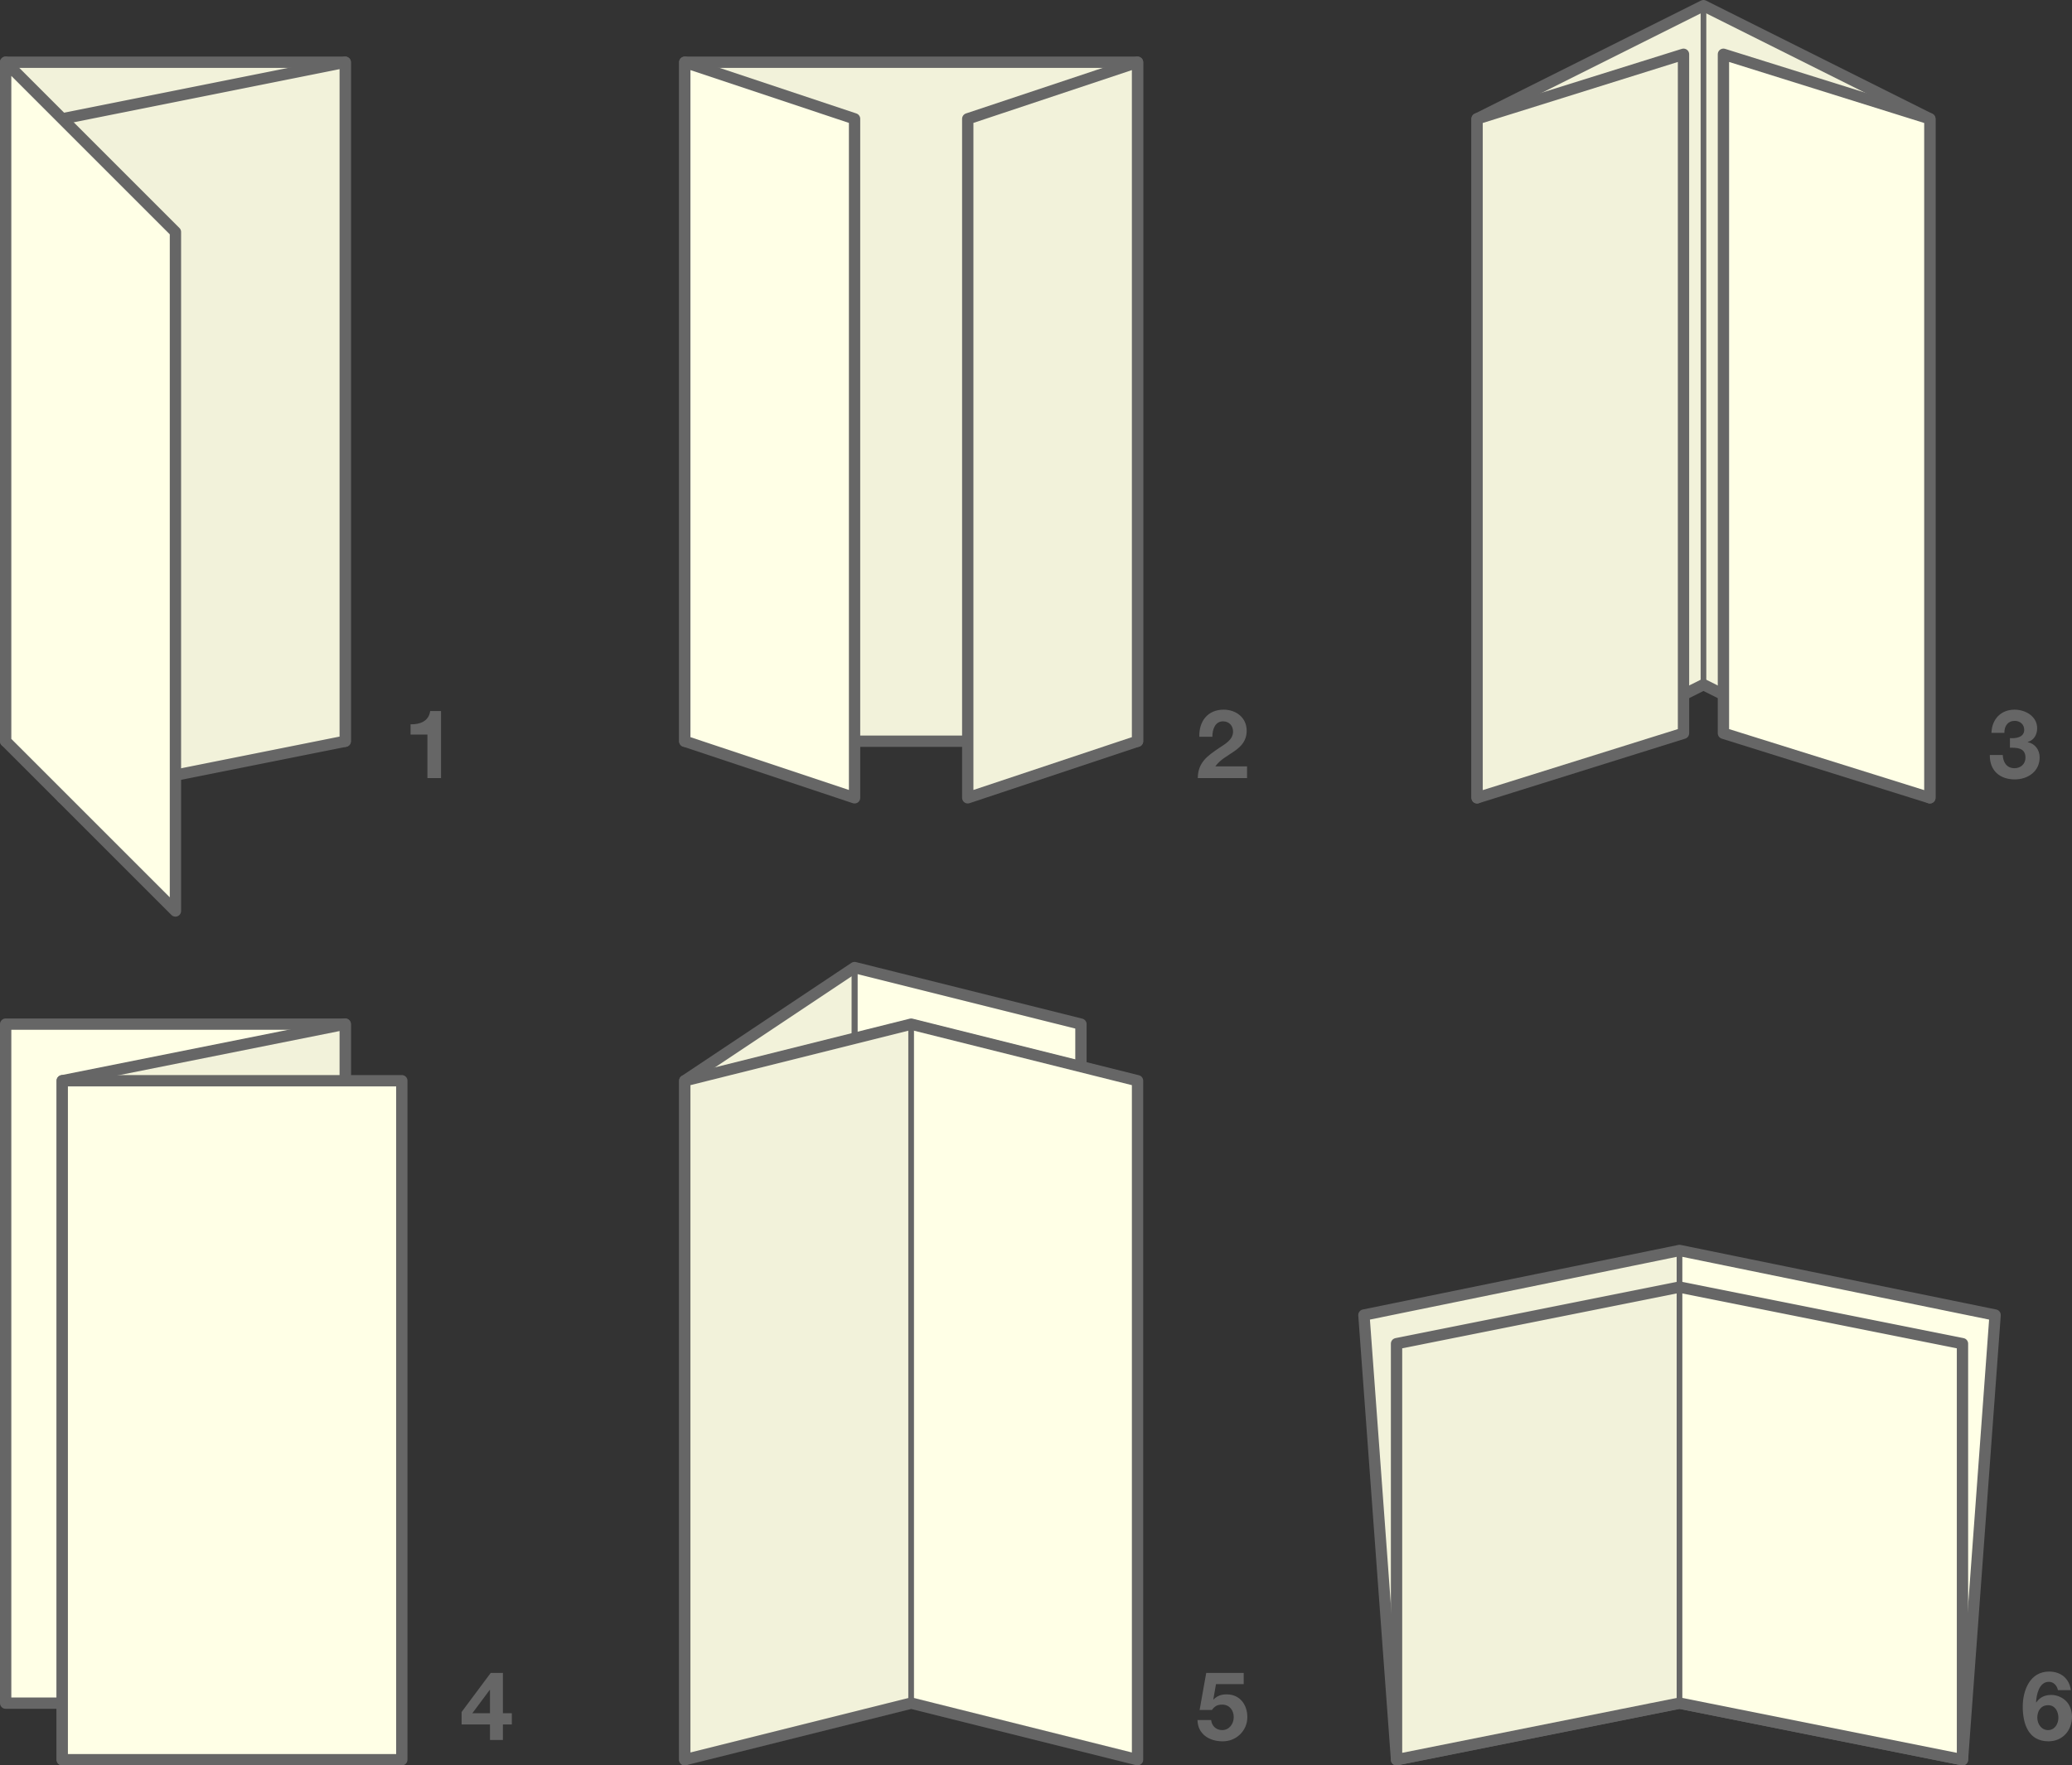 <?xml version="1.0" encoding="utf-8"?>
<!-- Generator: Adobe Illustrator 11 Build 197, SVG Export Plug-In . SVG Version: 6.0.0 Build 78)  -->
<!DOCTYPE svg PUBLIC "-//W3C//DTD SVG 1.0//EN"    "http://www.w3.org/TR/2001/REC-SVG-20010904/DTD/svg10.dtd">
<svg 
	 xmlns:x="http://ns.adobe.com/Extensibility/1.0/" xmlns:i="http://ns.adobe.com/AdobeIllustrator/10.0/" xmlns:graph="http://ns.adobe.com/Graphs/1.0/" 
	 xmlns="http://www.w3.org/2000/svg" xmlns:xlink="http://www.w3.org/1999/xlink" xmlns:a="http://ns.adobe.com/AdobeSVGViewerExtensions/3.0/"
	 width="518.908" height="442.205" viewBox="0 0 518.908 442.205" overflow="visible" enable-background="new 0 0 518.908 442.205"
	 xml:space="preserve">

		<rect x="0" y="0" width="518.908" height="442.205" fill="#333333" stroke="none"/>

		<g id="Ebene_1">
			<g>
				<g>
					
						<rect x="1.417" y="256.535" fill-rule="evenodd" clip-rule="evenodd" fill="#FFFFE6" width="85.039" height="170.079"/> 
					
						<rect x="1.417" y="256.535" fill-rule="evenodd" clip-rule="evenodd" fill="none" stroke="#666666" stroke-width="2.835" stroke-linecap="round" stroke-linejoin="round" stroke-miterlimit="3.864" width="85.039" height="170.079"/> 
				</g>
				<g>
					<polygon fill-rule="evenodd" clip-rule="evenodd" fill="#F2F2DA" points="15.59,270.709 86.457,256.535 
						86.457,426.614 15.59,440.787 "/>
					
						<polygon fill-rule="evenodd" clip-rule="evenodd" fill="none" stroke="#666666" stroke-width="2.835" stroke-linecap="round" stroke-linejoin="round" stroke-miterlimit="3.864" points="
						15.59,270.709 86.457,256.535 86.457,426.614 15.59,440.787 "/>
				</g>
				<g>
					
						<rect x="15.59" y="270.709" fill-rule="evenodd" clip-rule="evenodd" fill="#FFFFE6" width="85.04" height="170.079"/> 
					
						<rect x="15.59" y="270.709" fill-rule="evenodd" clip-rule="evenodd" fill="none" stroke="#666666" stroke-width="2.835" stroke-linecap="round" stroke-linejoin="round" stroke-miterlimit="3.864" width="85.04" height="170.079"/> 
				</g>
			</g>
			<g>
				<g>
					<rect x="171.496" y="15.591" fill="#F2F2DA" width="113.386" height="170.079"/> 
					
						<rect x="171.496" y="15.591" fill="none" stroke="#666666" stroke-width="2.835" stroke-linecap="round" stroke-linejoin="round" stroke-miterlimit="3.864" width="113.386" height="170.079"/> 
				</g>
				<g>
					<polygon fill-rule="evenodd" clip-rule="evenodd" fill="#F2F2DA" points="242.362,29.764 284.882,15.591 
						284.882,185.669 242.362,199.843 "/>
					
						<polygon fill-rule="evenodd" clip-rule="evenodd" fill="none" stroke="#666666" stroke-width="2.835" stroke-linecap="round" stroke-linejoin="round" stroke-miterlimit="3.864" points="
						242.362,29.764 284.882,15.591 284.882,185.669 242.362,199.843 "/>
				</g>
				<g>
					<polygon fill-rule="evenodd" clip-rule="evenodd" fill="#FFFFE6" points="214.016,29.764 171.496,15.591 
						171.496,185.669 214.016,199.843 "/>
					
						<polygon fill-rule="evenodd" clip-rule="evenodd" fill="none" stroke="#666666" stroke-width="2.835" stroke-linecap="round" stroke-linejoin="round" stroke-miterlimit="3.864" points="
						214.016,29.764 171.496,15.591 171.496,185.669 214.016,199.843 "/>
				</g>
			</g>
			<g>
				<g>
					<g>
						<polygon fill="#F2F2DA" points="1.417,15.591 86.457,15.591 86.457,185.669 1.417,185.669 1.417,15.591 "/>
						<path fill="#F2F2DA" d="M43.937,100.63"/>
					</g>
					<g>
						
							<polygon fill="none" stroke="#666666" stroke-width="2.835" stroke-linecap="round" stroke-linejoin="round" stroke-miterlimit="3.864" points="
							1.417,15.591 86.457,15.591 86.457,185.669 1.417,185.669 1.417,15.591 "/>
						
							<path fill="none" stroke="#666666" stroke-width="2.835" stroke-linecap="round" stroke-linejoin="round" stroke-miterlimit="3.864" d="
							M43.937,100.63"/>
					</g>
				</g>
				<g>
					<polygon fill-rule="evenodd" clip-rule="evenodd" fill="#F2F2DA" points="15.59,29.764 86.457,15.591 
						86.457,185.669 15.59,199.843 "/>
					
						<polygon fill-rule="evenodd" clip-rule="evenodd" fill="none" stroke="#666666" stroke-width="2.835" stroke-linecap="round" stroke-linejoin="round" stroke-miterlimit="3.864" points="
						15.59,29.764 86.457,15.591 86.457,185.669 15.59,199.843 "/>
				</g>
				<g>
					<g>
						<polygon fill-rule="evenodd" clip-rule="evenodd" fill="#FFFFE6" points="43.937,58.11 1.417,15.591 
							1.417,185.669 43.937,228.189 "/>
						
							<polygon fill-rule="evenodd" clip-rule="evenodd" fill="none" stroke="#666666" stroke-width="2.835" stroke-linecap="round" stroke-linejoin="round" stroke-miterlimit="3.864" points="
							43.937,58.11 1.417,15.591 1.417,185.669 43.937,228.189 "/>
					</g>
				</g>
			</g>
			<g>
				<g>
					<polygon fill="#F2F2DA" points="426.614,171.496 369.921,199.843 369.921,29.764 426.614,1.417 
						483.307,29.764 483.307,199.843 "/>
					
						<polygon fill="none" stroke="#666666" stroke-width="2.835" stroke-linecap="round" stroke-linejoin="round" stroke-miterlimit="3.864" points="
						426.614,171.496 369.921,199.843 369.921,29.764 426.614,1.417 483.307,29.764 483.307,199.843 "/>
				</g>
				<g>
					<polygon fill-rule="evenodd" clip-rule="evenodd" fill="#F2F2DA" points="369.921,29.764 421.614,13.591 
						421.614,183.669 369.921,199.843 "/>
					
						<polygon fill-rule="evenodd" clip-rule="evenodd" fill="none" stroke="#666666" stroke-width="2.835" stroke-linecap="round" stroke-linejoin="round" stroke-miterlimit="3.864" points="
						369.921,29.764 421.614,13.591 421.614,183.669 369.921,199.843 "/>
				</g>
				<g>
					<polygon fill-rule="evenodd" clip-rule="evenodd" fill="#FFFFE6" points="431.614,13.591 483.307,29.764 
						483.307,199.843 431.614,183.669 "/>
					
						<polygon fill-rule="evenodd" clip-rule="evenodd" fill="none" stroke="#666666" stroke-width="2.835" stroke-linecap="round" stroke-linejoin="round" stroke-miterlimit="3.864" points="
						431.614,13.591 483.307,29.764 483.307,199.843 431.614,183.669 "/>
				</g>
				<g>
					
						<line fill-rule="evenodd" clip-rule="evenodd" fill="none" x1="426.614" y1="1.417" x2="426.614" y2="171.496"/>
					
						<line fill-rule="evenodd" clip-rule="evenodd" fill="none" stroke="#666666" stroke-width="1.417" stroke-miterlimit="3.864" x1="426.614" y1="1.417" x2="426.614" y2="171.496"/>
				</g>
			</g>
			<g>
				<g>
					<polygon fill="#FFFFE6" points="270.708,256.535 214.016,242.362 214.016,412.441 270.708,426.614 "/>
					
						<polygon fill="none" stroke="#7F7F7F" stroke-width="1.417" stroke-linecap="round" stroke-linejoin="round" stroke-miterlimit="3.864" points="
						270.708,256.535 214.016,242.362 214.016,412.441 270.708,426.614 "/>
				</g>
				<g>
					<polygon fill="#F2F2DA" points="171.496,270.709 214.016,242.362 214.016,412.441 171.496,440.787 "/>
					
						<polygon fill="none" stroke="#7F7F7F" stroke-width="1.417" stroke-linecap="round" stroke-linejoin="round" stroke-miterlimit="3.864" points="
						171.496,270.709 214.016,242.362 214.016,412.441 171.496,440.787 "/>
				</g>
				<g>
					
						<polygon fill="none" stroke="#666666" stroke-width="2.835" stroke-linecap="round" stroke-linejoin="round" stroke-miterlimit="3.864" points="
						171.496,270.709 214.016,242.362 270.708,256.535 270.708,426.614 214.016,412.441 171.496,440.787 "/>
				</g>
				<g>
					
						<line fill-rule="evenodd" clip-rule="evenodd" fill="none" x1="214.016" y1="242.362" x2="214.016" y2="270.709"/>
					
						<line fill-rule="evenodd" clip-rule="evenodd" fill="none" stroke="#666666" stroke-width="1.417" stroke-miterlimit="3.864" x1="214.016" y1="242.362" x2="214.016" y2="270.709"/>
				</g>
				<g>
					<polygon fill="#F2F2DA" points="171.496,270.709 228.189,256.535 228.189,426.614 171.496,440.787 "/>
					
						<polygon fill="none" stroke="#7F7F7F" stroke-width="1.417" stroke-linecap="round" stroke-linejoin="round" stroke-miterlimit="3.864" points="
						171.496,270.709 228.189,256.535 228.189,426.614 171.496,440.787 "/>
				</g>
				<g>
					<polygon fill="#FFFFE6" points="284.882,270.709 228.189,256.535 228.189,426.614 284.882,440.787 "/>
					
						<polygon fill="none" stroke="#666666" stroke-width="1.417" stroke-linecap="round" stroke-linejoin="round" stroke-miterlimit="3.864" points="
						284.882,270.709 228.189,256.535 228.189,426.614 284.882,440.787 "/>
				</g>
				<g>
					
						<polygon fill="none" stroke="#666666" stroke-width="2.835" stroke-linecap="round" stroke-linejoin="round" stroke-miterlimit="3.864" points="
						171.496,270.709 228.189,256.535 284.882,270.709 284.882,440.787 228.189,426.614 171.496,440.787 "/>
				</g>
			</g>
			<g>
				<g>
					<polygon fill="#F2F2DA" points="341.575,329.402 420.614,313.228 420.614,426.614 349.748,440.787 "/>
					
						<polygon fill="none" stroke="#7F7F7F" stroke-width="1.417" stroke-linecap="round" stroke-linejoin="round" stroke-miterlimit="3.864" points="
						341.575,329.402 420.614,313.228 420.614,426.614 349.748,440.787 "/>
				</g>
				<g>
					<polygon fill="#FFFFE6" points="499.653,329.402 420.614,313.228 420.614,426.614 491.48,440.787 "/>
					
						<polygon fill="none" stroke="#666666" stroke-width="1.417" stroke-linecap="round" stroke-linejoin="round" stroke-miterlimit="3.864" points="
						499.653,329.402 420.614,313.228 420.614,426.614 491.48,440.787 "/>
				</g>
				<g>
					
						<polygon fill="none" stroke="#666666" stroke-width="2.835" stroke-linecap="round" stroke-linejoin="round" stroke-miterlimit="3.864" points="
						341.575,329.402 420.614,313.228 499.653,329.402 491.48,440.787 420.614,426.614 349.748,440.787 "/>
				</g>
				<g>
					<polygon fill="#F2F2DA" points="349.748,336.574 420.614,322.402 420.614,426.614 349.748,440.787 "/>
					
						<polygon fill="none" stroke="#7F7F7F" stroke-width="1.417" stroke-linecap="round" stroke-linejoin="round" stroke-miterlimit="3.864" points="
						349.748,336.574 420.614,322.402 420.614,426.614 349.748,440.787 "/>
				</g>
				<g>
					<polygon fill="#FFFFE6" points="491.48,336.574 420.614,322.402 420.614,426.614 491.48,440.787 "/>
					
						<polygon fill="none" stroke="#666666" stroke-width="1.417" stroke-linecap="round" stroke-linejoin="round" stroke-miterlimit="3.864" points="
						491.48,336.574 420.614,322.402 420.614,426.614 491.48,440.787 "/>
				</g>
				<g>
					
						<polygon fill="none" stroke="#666666" stroke-width="2.835" stroke-linecap="round" stroke-linejoin="round" stroke-miterlimit="3.864" points="
						349.748,336.574 420.614,322.402 491.48,336.574 491.48,440.787 420.614,426.614 349.748,440.787 "/>
				</g>
			</g>
			<g>
				<path fill="#666666" d="M515.38,423.361c-0.216-1.128-1.08-2.088-2.256-2.088c-2.472,0-3.12,3.24-3.216,5.112
					l0.048,0.048c0.936-1.32,2.16-1.872,3.792-1.872c1.44,0,2.904,0.672,3.864,1.728c0.888,1.032,1.296,2.424,1.296,3.744
					c0,3.432-2.376,6.144-5.88,6.144c-5.088,0-6.456-4.44-6.456-8.688c0-4.104,1.824-8.784,6.6-8.784
					c2.904,0,5.064,1.704,5.448,4.656H515.38z M510.22,430.249c0,1.56,1.008,3.12,2.712,3.12c1.632,0,2.568-1.56,2.568-3.072
					c0-1.584-0.816-3.168-2.568-3.168C511.108,427.129,510.22,428.593,510.22,430.249z"/>
			</g>
			<g>
				<path fill="#666666" d="M300.357,184.552c-0.12-3.84,2.064-6.792,6.096-6.792c3.072,0,5.76,1.968,5.76,5.256
					c0,2.52-1.344,3.912-3,5.088c-1.656,1.176-3.624,2.136-4.848,3.864h7.944v2.928h-12.336c0.024-3.888,2.4-5.544,5.304-7.512
					c1.488-1.008,3.504-2.04,3.528-4.104c0-1.584-1.056-2.592-2.52-2.592c-2.016,0-2.664,2.088-2.664,3.864H300.357z"/>
			</g>
			<g>
				<path fill="#666666" d="M122.706,431.953h-7.104v-3.12l7.296-9.792h3.048v10.104h2.232v2.808h-2.232v3.888
					h-3.24V431.953z M122.706,423.313h-0.072l-4.344,5.832h4.416V423.313z"/>
			</g>
			<g>
				<path fill="#666666" d="M311.47,421.849h-6.936l-0.672,3.816l0.048,0.048c0.912-0.936,1.968-1.296,3.288-1.296
					c3.312,0,5.184,2.568,5.184,5.712c0,3.456-2.856,6.12-6.24,6.048c-3.264,0-6.192-1.8-6.24-5.328h3.408
					c0.168,1.488,1.272,2.52,2.76,2.52c1.776,0,2.904-1.56,2.904-3.24c0-1.752-1.08-3.144-2.904-3.144
					c-1.224,0-1.896,0.432-2.568,1.344h-3.072l1.656-9.288h9.384V421.849z"/>
			</g>
			<g>
				<path fill="#666666" d="M503.367,184.888c1.464,0.12,3.576-0.168,3.576-2.088c0-1.416-1.128-2.232-2.376-2.232
					c-1.704,0-2.616,1.272-2.592,3h-3.24c0.12-3.432,2.352-5.808,5.808-5.808c2.688,0,5.64,1.656,5.64,4.656
					c0,1.584-0.792,3-2.352,3.432v0.048c1.848,0.408,2.976,1.944,2.976,3.816c0,3.528-2.952,5.52-6.24,5.52
					c-3.768,0-6.312-2.256-6.24-6.12h3.24c0.072,1.824,0.984,3.312,2.952,3.312c1.536,0,2.736-1.056,2.736-2.64
					c0-2.544-2.232-2.496-3.888-2.496V184.888z"/>
			</g>
			<g>
				<path fill="#666666" d="M110.452,194.896h-3.408V184h-4.224v-2.568c2.376,0.048,4.56-0.768,4.92-3.336h2.712
					V194.896z"/>
			</g>
		</g>
	</svg>
